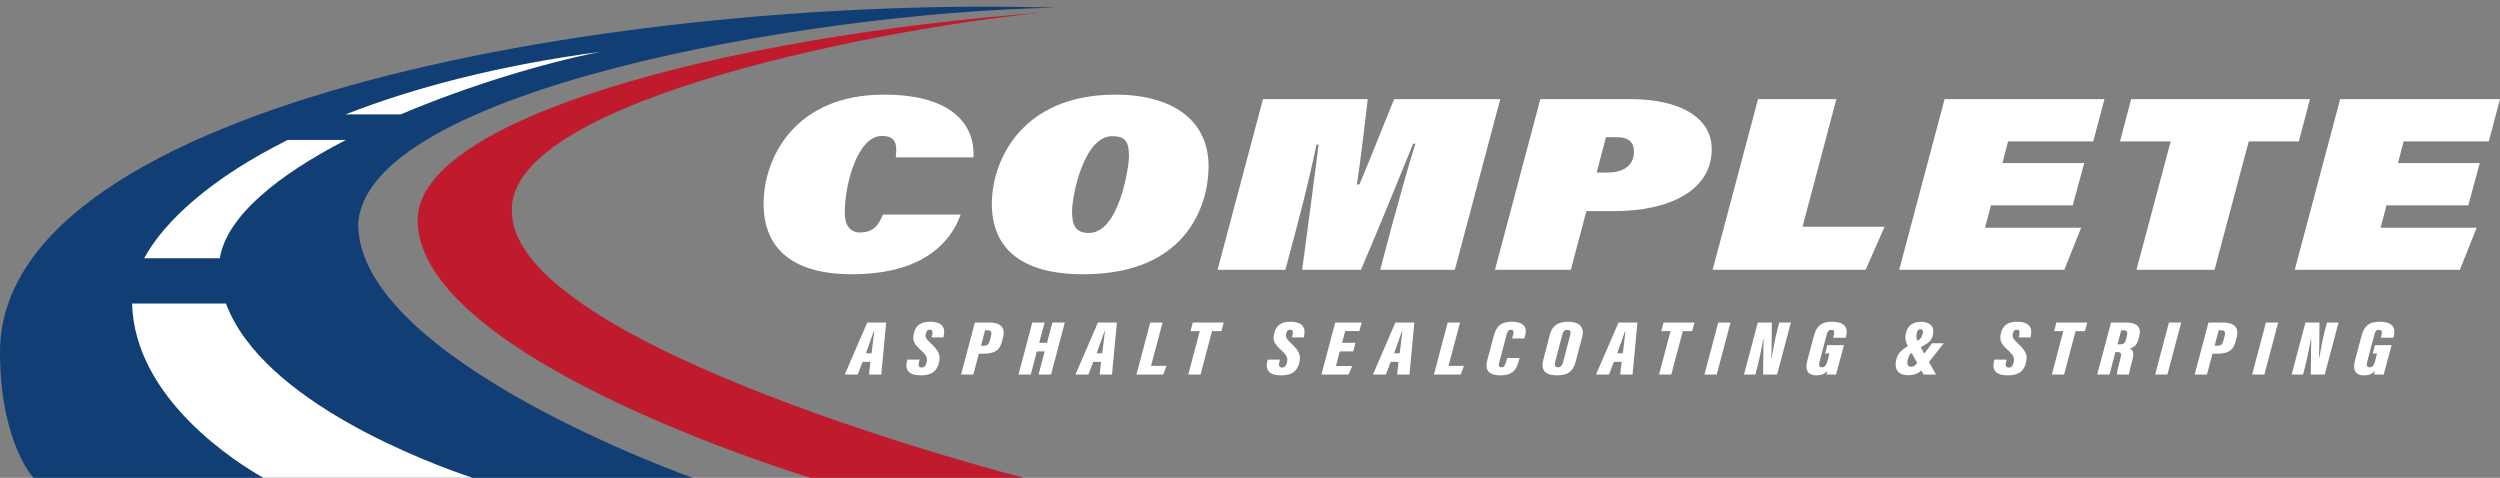 <?xml version="1.0" encoding="UTF-8" standalone="no"?> <!-- Created with Inkscape (http://www.inkscape.org/) --> <svg xmlns:dc="http://purl.org/dc/elements/1.1/" xmlns:cc="http://creativecommons.org/ns#" xmlns:rdf="http://www.w3.org/1999/02/22-rdf-syntax-ns#" xmlns:svg="http://www.w3.org/2000/svg" xmlns="http://www.w3.org/2000/svg" xmlns:sodipodi="http://sodipodi.sourceforge.net/DTD/sodipodi-0.dtd" xmlns:inkscape="http://www.inkscape.org/namespaces/inkscape" width="336.612mm" height="64.33mm" viewBox="0 0 336.612 64.33" version="1.1" id="svg1768" inkscape:version="0.92.3 (2405546, 2018-03-11)" sodipodi:docname="cass-logo-reverse.svg"><rect x="0" y="0" width="336.612" height="64.33" fill="#808080" stroke="none"/><defs id="defs1762"></defs><g inkscape:label="Layer 1" inkscape:groupmode="layer" id="layer1" transform="translate(0,-232.67)"><path inkscape:connector-curvature="0" id="path244" style="fill:#113e74;fill-opacity:1;fill-rule:nonzero;stroke:none;stroke-width:0.077" d="M 93.257,297 H 4.491 c 0,0 -4.496,-4.876 -4.491,-16.903 C 0.015,246.041 85.126,231.989 142.137,233.707 108.555,234.332 49.006,244.953 48.225,262.916 48.421,281.19 93.257,297 93.257,297"></path><path inkscape:connector-curvature="0" id="path246" style="fill:#ffffff;fill-opacity:1;fill-rule:nonzero;stroke:none;stroke-width:0.077" d="m 129.36,261.558 c -1.801,4.891 -6.533,8.04 -14.614,8.04 -8.709,0 -11.933,-4.053 -11.933,-9.48 0,-6.13 4.145,-14.705 16.204,-14.705 10.05,0 12.268,4.79 12.059,8.441 h -10.467 c 0.21,-1.741 0.041,-2.88 -1.884,-2.88 -3.266,0 -4.983,6.532 -4.983,10.284 0,1.641 0.628,2.713 2.052,2.713 1.884,0 2.512,-1.073 3.098,-2.412 h 10.469"></path><path inkscape:connector-curvature="0" id="path248" style="fill:#ffffff;fill-opacity:1;fill-rule:nonzero;stroke:none;stroke-width:0.077" d="m 144.348,261.122 c 0,1.943 0.502,2.915 2.261,2.915 4.104,0 5.402,-8.943 5.402,-10.318 0,-2.043 -0.544,-2.713 -2.261,-2.713 -3.809,0 -5.401,7.972 -5.401,10.116 z m 18.381,-6.063 c 0,4.858 -2.637,14.538 -16.874,14.538 -8.499,0 -12.309,-3.618 -12.309,-9.48 0,-5.761 3.936,-14.705 16.666,-14.705 7.662,0 12.518,3.451 12.518,9.647"></path><path inkscape:connector-curvature="0" id="path250" style="fill:#ffffff;fill-opacity:1;fill-rule:nonzero;stroke:none;stroke-width:0.077" d="m 187.39,263.132 c 0.837,-3.081 2.261,-8.206 3.183,-11.121 h -0.294 c -2.093,5.092 -4.856,11.959 -7.034,16.983 h -7.913 c 0.837,-6.097 1.465,-11.188 2.218,-16.849 h -0.293 c -0.545,2.68 -1.55,6.934 -2.596,10.887 l -1.591,5.962 h -9.129 l 6.114,-22.979 h 14.111 c -0.294,2.512 -1.005,8.541 -1.466,11.489 h 0.335 c 1.884,-4.421 2.848,-7.068 4.69,-11.489 h 14.278 l -6.113,22.979 h -10.049 l 1.549,-5.862"></path><path inkscape:connector-curvature="0" id="path252" style="fill:#ffffff;fill-opacity:1;fill-rule:nonzero;stroke:none;stroke-width:0.077" d="m 214.982,255.898 h 1.465 c 2.722,0 3.559,-1.441 3.559,-2.781 0,-1.24 -0.629,-1.976 -2.345,-1.976 h -1.424 z m -7.58,-9.882 h 12.144 c 6.698,0 10.928,2.512 10.928,6.732 0,5.728 -5.988,8.341 -13.022,8.341 h -3.852 l -2.094,7.905 h -10.217 l 6.113,-22.979"></path><path inkscape:connector-curvature="0" id="path254" style="fill:#ffffff;fill-opacity:1;fill-rule:nonzero;stroke:none;stroke-width:0.077" d="m 236.711,246.016 h 10.551 l -4.563,17.184 h 11.054 l -2.554,5.795 h -20.601 l 6.113,-22.979"></path><path inkscape:connector-curvature="0" id="path256" style="fill:#ffffff;fill-opacity:1;fill-rule:nonzero;stroke:none;stroke-width:0.077" d="m 279.083,260.318 h -11.013 l -0.795,3.016 h 12.938 l -2.261,5.66 h -22.234 l 6.114,-22.979 h 21.522 l -1.507,5.694 H 270.373 l -0.753,2.915 h 11.012 l -1.549,5.694"></path><path inkscape:connector-curvature="0" id="path258" style="fill:#ffffff;fill-opacity:1;fill-rule:nonzero;stroke:none;stroke-width:0.077" d="m 292.272,251.71 h -6.826 l 1.508,-5.694 h 24.077 l -1.508,5.694 h -6.74 l -4.607,17.285 h -10.509 l 4.606,-17.285"></path><path inkscape:connector-curvature="0" id="path260" style="fill:#ffffff;fill-opacity:1;fill-rule:nonzero;stroke:none;stroke-width:0.077" d="m 332.341,260.318 h -11.013 l -0.795,3.016 h 12.938 l -2.261,5.66 H 308.976 l 6.113,-22.979 h 21.522 l -1.507,5.694 h -11.473 l -0.753,2.915 h 11.012 l -1.549,5.694"></path><path inkscape:connector-curvature="0" id="path262" style="fill:#ffffff;fill-opacity:1;fill-rule:nonzero;stroke:none;stroke-width:0.077" d="m 117.354,280.232 c 0.104,-0.829 0.278,-2.3 0.353,-2.957 h -0.067 c -0.168,0.529 -0.707,2.05 -1.05,2.957 z m -1.213,1.159 -0.657,1.712 h -1.744 l 3.029,-7.007 h 2.548 l -0.655,7.007 h -1.665 l 0.196,-1.712 h -1.052"></path><path inkscape:connector-curvature="0" id="path264" style="fill:#ffffff;fill-opacity:1;fill-rule:nonzero;stroke:none;stroke-width:0.077" d="m 123.816,281.087 -0.081,0.333 c -0.105,0.481 -0.031,0.736 0.379,0.736 0.355,0 0.531,-0.218 0.649,-0.691 0.139,-0.573 0.019,-0.926 -0.728,-1.608 -0.889,-0.813 -1.245,-1.273 -0.984,-2.341 0.25,-1.039 0.953,-1.525 2.165,-1.525 1.918,0 2.052,1.065 1.84,1.958 l -0.035,0.148 h -1.586 l 0.068,-0.258 c 0.105,-0.46 0.095,-0.781 -0.307,-0.781 -0.272,0 -0.45,0.13 -0.529,0.493 -0.11,0.491 -0.007,0.716 0.589,1.279 1.17,1.094 1.435,1.648 1.153,2.73 -0.298,1.14 -1.02,1.649 -2.44,1.649 -1.639,0 -2.151,-0.763 -1.839,-1.956 l 0.044,-0.164 h 1.641"></path><path inkscape:connector-curvature="0" id="path266" style="fill:#ffffff;fill-opacity:1;fill-rule:nonzero;stroke:none;stroke-width:0.077" d="m 132.086,279.225 h 0.342 c 0.558,0 0.715,-0.228 0.841,-0.695 l 0.156,-0.602 c 0.126,-0.476 0.097,-0.789 -0.464,-0.789 h -0.328 z m -0.828,-3.13 h 1.943 c 1.599,0 2.167,0.76 1.87,1.931 l -0.141,0.556 c -0.289,1.154 -0.861,1.716 -2.571,1.716 h -0.567 l -0.738,2.804 h -1.655 l 1.859,-7.007"></path><path inkscape:connector-curvature="0" id="path268" style="fill:#ffffff;fill-opacity:1;fill-rule:nonzero;stroke:none;stroke-width:0.077" d="m 138.993,276.096 h 1.656 l -0.727,2.733 h 1.051 l 0.727,-2.733 h 1.673 l -1.859,7.007 h -1.673 l 0.821,-3.118 h -1.05 l -0.822,3.118 h -1.656 l 1.859,-7.007"></path><path inkscape:connector-curvature="0" id="path270" style="fill:#ffffff;fill-opacity:1;fill-rule:nonzero;stroke:none;stroke-width:0.077" d="m 148.416,280.232 c 0.105,-0.829 0.279,-2.3 0.353,-2.957 h -0.066 c -0.168,0.529 -0.707,2.05 -1.05,2.957 z m -1.213,1.159 -0.656,1.712 h -1.744 l 3.029,-7.007 h 2.548 l -0.655,7.007 h -1.665 l 0.195,-1.712 h -1.052"></path><path inkscape:connector-curvature="0" id="path272" style="fill:#ffffff;fill-opacity:1;fill-rule:nonzero;stroke:none;stroke-width:0.077" d="m 154.875,276.096 h 1.66 l -1.555,5.84 h 2.074 l -0.423,1.167 h -3.612 l 1.855,-7.007"></path><path inkscape:connector-curvature="0" id="path274" style="fill:#ffffff;fill-opacity:1;fill-rule:nonzero;stroke:none;stroke-width:0.077" d="m 161.542,277.255 h -1.248 l 0.313,-1.16 h 4.158 l -0.313,1.16 h -1.259 l -1.548,5.847 h -1.652 l 1.549,-5.847"></path><path inkscape:connector-curvature="0" id="path276" style="fill:#ffffff;fill-opacity:1;fill-rule:nonzero;stroke:none;stroke-width:0.077" d="m 172.333,281.087 -0.081,0.333 c -0.105,0.481 -0.03,0.736 0.379,0.736 0.355,0 0.531,-0.218 0.649,-0.691 0.139,-0.573 0.019,-0.926 -0.728,-1.608 -0.889,-0.813 -1.244,-1.273 -0.984,-2.341 0.251,-1.039 0.954,-1.525 2.165,-1.525 1.918,0 2.052,1.065 1.84,1.958 l -0.035,0.148 h -1.586 l 0.068,-0.258 c 0.105,-0.46 0.096,-0.781 -0.307,-0.781 -0.271,0 -0.45,0.13 -0.529,0.493 -0.11,0.491 -0.01,0.716 0.589,1.279 1.17,1.094 1.435,1.648 1.154,2.73 -0.298,1.14 -1.021,1.649 -2.441,1.649 -1.639,0 -2.151,-0.763 -1.839,-1.956 l 0.044,-0.164 h 1.641"></path><path inkscape:connector-curvature="0" id="path278" style="fill:#ffffff;fill-opacity:1;fill-rule:nonzero;stroke:none;stroke-width:0.077" d="m 182.196,279.985 h -1.809 l -0.504,1.966 h 2.183 l -0.491,1.152 h -3.655 l 1.859,-7.007 h 3.56 l -0.312,1.153 h -1.904 l -0.423,1.58 h 1.809 l -0.313,1.156"></path><path inkscape:connector-curvature="0" id="path280" style="fill:#ffffff;fill-opacity:1;fill-rule:nonzero;stroke:none;stroke-width:0.077" d="m 188.468,280.232 c 0.105,-0.829 0.279,-2.3 0.353,-2.957 h -0.066 c -0.168,0.529 -0.707,2.05 -1.05,2.957 z m -1.213,1.159 -0.656,1.712 h -1.744 l 3.029,-7.007 h 2.548 l -0.655,7.007 h -1.665 l 0.195,-1.712 h -1.052"></path><path inkscape:connector-curvature="0" id="path282" style="fill:#ffffff;fill-opacity:1;fill-rule:nonzero;stroke:none;stroke-width:0.077" d="m 194.927,276.096 h 1.661 l -1.556,5.84 h 2.074 l -0.423,1.167 h -3.611 l 1.854,-7.007"></path><path inkscape:connector-curvature="0" id="path284" style="fill:#ffffff;fill-opacity:1;fill-rule:nonzero;stroke:none;stroke-width:0.077" d="m 204.607,280.877 -0.086,0.307 c -0.297,1 -0.588,2.024 -2.503,2.024 -1.549,0 -2.126,-0.684 -1.761,-2.046 l 0.844,-3.173 c 0.361,-1.338 0.928,-1.998 2.425,-1.998 2.056,0 2.048,1.158 1.8,1.984 l -0.073,0.272 h -1.655 l 0.135,-0.504 c 0.12,-0.447 0.056,-0.666 -0.304,-0.666 -0.33,0 -0.455,0.2 -0.59,0.699 l -0.955,3.61 c -0.117,0.459 -0.12,0.738 0.268,0.738 0.347,0 0.486,-0.214 0.635,-0.742 l 0.138,-0.506 h 1.681"></path><path inkscape:connector-curvature="0" id="path286" style="fill:#ffffff;fill-opacity:1;fill-rule:nonzero;stroke:none;stroke-width:0.077" d="m 210.359,277.725 -0.968,3.69 c -0.1,0.371 -0.073,0.71 0.398,0.71 0.403,0 0.557,-0.269 0.671,-0.682 l 0.968,-3.693 c 0.104,-0.404 0.022,-0.669 -0.427,-0.669 -0.325,0 -0.529,0.193 -0.642,0.645 z m 2.666,0.353 -0.857,3.234 c -0.338,1.288 -0.931,1.895 -2.551,1.895 -1.597,0 -2.17,-0.753 -1.832,-2.051 l 0.893,-3.416 c 0.333,-1.277 1.178,-1.749 2.44,-1.749 1.549,0 2.271,0.728 1.907,2.087"></path><path inkscape:connector-curvature="0" id="path288" style="fill:#ffffff;fill-opacity:1;fill-rule:nonzero;stroke:none;stroke-width:0.077" d="m 218.508,280.232 c 0.105,-0.829 0.278,-2.3 0.353,-2.957 h -0.066 c -0.168,0.529 -0.707,2.05 -1.05,2.957 z m -1.213,1.159 -0.656,1.712 h -1.744 l 3.029,-7.007 h 2.548 l -0.655,7.007 h -1.665 l 0.195,-1.712 h -1.052"></path><path inkscape:connector-curvature="0" id="path290" style="fill:#ffffff;fill-opacity:1;fill-rule:nonzero;stroke:none;stroke-width:0.077" d="m 224.928,277.255 h -1.248 l 0.313,-1.16 h 4.158 l -0.313,1.16 h -1.259 l -1.548,5.847 h -1.652 l 1.549,-5.847"></path><path inkscape:connector-curvature="0" id="path292" style="fill:#ffffff;fill-opacity:1;fill-rule:nonzero;stroke:none;stroke-width:0.077" d="m 233.005,276.096 -1.859,7.007 h -1.651 l 1.859,-7.007 h 1.651"></path><path inkscape:connector-curvature="0" id="path294" style="fill:#ffffff;fill-opacity:1;fill-rule:nonzero;stroke:none;stroke-width:0.077" d="m 234.818,283.103 1.859,-7.007 h 1.891 c -0.003,2.109 -0.048,4.424 -0.065,4.732 h 0.041 c 0.17,-0.973 0.472,-2.602 0.728,-3.58 l 0.303,-1.152 h 1.559 l -1.859,7.007 h -1.88 c 0.015,-1.844 0.043,-4.544 0.061,-4.774 h -0.045 c -0.161,0.825 -0.459,2.476 -0.745,3.578 l -0.313,1.196 h -1.535"></path><path inkscape:connector-curvature="0" id="path296" style="fill:#ffffff;fill-opacity:1;fill-rule:nonzero;stroke:none;stroke-width:0.077" d="m 247.215,283.103 h -1.269 c 0,-0.122 0.034,-0.339 0.078,-0.493 -0.369,0.466 -0.943,0.598 -1.412,0.598 -1.355,0 -1.563,-0.864 -1.262,-2.004 l 0.853,-3.215 c 0.312,-1.185 0.812,-2.011 2.499,-1.997 2.009,0.014 2.077,1.147 1.869,1.931 l -0.058,0.22 h -1.682 l 0.094,-0.381 c 0.091,-0.412 0.064,-0.68 -0.351,-0.68 -0.307,0 -0.484,0.127 -0.645,0.735 l -0.934,3.534 c -0.14,0.511 -0.067,0.774 0.319,0.774 0.411,0 0.589,-0.262 0.763,-0.919 l 0.241,-0.942 h -0.584 l 0.304,-1.122 h 2.24 l -1.064,3.961"></path><path inkscape:connector-curvature="0" id="path298" style="fill:#ffffff;fill-opacity:1;fill-rule:nonzero;stroke:none;stroke-width:0.077" d="m 261.719,278.889 -2.072,2.622 c -1.038,1.312 -1.583,1.676 -2.697,1.676 -1.437,0 -1.956,-0.847 -1.605,-2.167 0.232,-0.876 0.694,-1.325 2.343,-2.181 0.885,-0.467 1.022,-0.615 1.184,-1.2 0.1,-0.37 0.031,-0.642 -0.285,-0.642 -0.282,0 -0.408,0.164 -0.499,0.505 -0.136,0.502 -0.034,0.905 0.246,1.409 l 2.337,4.193 h -1.67 l -2.036,-3.67 c -0.393,-0.691 -0.532,-1.273 -0.313,-2.015 0.252,-0.881 0.855,-1.414 1.998,-1.414 1.41,0 1.909,0.853 1.549,1.951 -0.184,0.576 -0.402,0.866 -1.902,1.639 -0.982,0.504 -1.235,0.798 -1.415,1.442 -0.175,0.625 -0.043,1.017 0.441,1.017 0.467,0 0.703,-0.351 1.088,-0.862 l 1.729,-2.302 h 1.576"></path><path inkscape:connector-curvature="0" id="path300" style="fill:#ffffff;fill-opacity:1;fill-rule:nonzero;stroke:none;stroke-width:0.077" d="m 270.18,281.087 -0.081,0.333 c -0.105,0.481 -0.03,0.736 0.379,0.736 0.355,0 0.532,-0.218 0.649,-0.691 0.139,-0.573 0.019,-0.926 -0.728,-1.608 -0.889,-0.813 -1.245,-1.273 -0.983,-2.341 0.25,-1.039 0.953,-1.525 2.165,-1.525 1.918,0 2.052,1.065 1.84,1.958 l -0.036,0.148 h -1.585 l 0.067,-0.258 c 0.105,-0.46 0.096,-0.781 -0.307,-0.781 -0.271,0 -0.45,0.13 -0.529,0.493 -0.11,0.491 -0.01,0.716 0.589,1.279 1.17,1.094 1.435,1.648 1.154,2.73 -0.298,1.14 -1.021,1.649 -2.44,1.649 -1.64,0 -2.152,-0.763 -1.839,-1.956 l 0.044,-0.164 h 1.641"></path><path inkscape:connector-curvature="0" id="path302" style="fill:#ffffff;fill-opacity:1;fill-rule:nonzero;stroke:none;stroke-width:0.077" d="m 277.815,277.255 h -1.247 l 0.313,-1.16 h 4.157 l -0.312,1.16 h -1.26 l -1.547,5.847 h -1.652 l 1.548,-5.847"></path><path inkscape:connector-curvature="0" id="path304" style="fill:#ffffff;fill-opacity:1;fill-rule:nonzero;stroke:none;stroke-width:0.077" d="m 285.111,279.034 h 0.225 c 0.599,0 0.797,-0.142 0.95,-0.767 l 0.1,-0.432 c 0.113,-0.471 0.044,-0.695 -0.512,-0.695 h -0.262 z m -0.277,1.043 -0.805,3.026 h -1.651 l 1.859,-7.007 h 2.011 c 1.464,0 2.114,0.612 1.799,1.824 l -0.106,0.401 c -0.217,0.846 -0.663,1.145 -1.17,1.264 0.379,0.207 0.633,0.53 0.328,1.618 -0.195,0.673 -0.413,1.531 -0.44,1.899 h -1.624 c -0.015,-0.316 0.176,-1.055 0.469,-2.157 0.183,-0.693 0.099,-0.869 -0.438,-0.869 h -0.233"></path><path inkscape:connector-curvature="0" id="path306" style="fill:#ffffff;fill-opacity:1;fill-rule:nonzero;stroke:none;stroke-width:0.077" d="m 293.688,276.096 -1.859,7.007 h -1.651 l 1.859,-7.007 h 1.651"></path><path inkscape:connector-curvature="0" id="path308" style="fill:#ffffff;fill-opacity:1;fill-rule:nonzero;stroke:none;stroke-width:0.077" d="m 298.189,279.225 h 0.341 c 0.558,0 0.715,-0.228 0.841,-0.695 l 0.156,-0.602 c 0.126,-0.476 0.098,-0.789 -0.464,-0.789 h -0.328 z m -0.829,-3.13 h 1.943 c 1.599,0 2.167,0.76 1.87,1.931 l -0.141,0.556 c -0.289,1.154 -0.861,1.716 -2.571,1.716 h -0.567 l -0.739,2.804 h -1.655 l 1.859,-7.007"></path><path inkscape:connector-curvature="0" id="path310" style="fill:#ffffff;fill-opacity:1;fill-rule:nonzero;stroke:none;stroke-width:0.077" d="m 306.745,276.096 -1.859,7.007 h -1.651 l 1.859,-7.007 h 1.651"></path><path inkscape:connector-curvature="0" id="path312" style="fill:#ffffff;fill-opacity:1;fill-rule:nonzero;stroke:none;stroke-width:0.077" d="m 308.558,283.103 1.859,-7.007 h 1.891 c -9.5e-4,2.109 -0.048,4.424 -0.066,4.732 h 0.041 c 0.17,-0.973 0.472,-2.602 0.728,-3.58 l 0.303,-1.152 h 1.56 l -1.859,7.007 h -1.881 c 0.017,-1.844 0.044,-4.544 0.062,-4.774 h -0.045 c -0.161,0.825 -0.459,2.476 -0.746,3.578 l -0.312,1.196 h -1.535"></path><path inkscape:connector-curvature="0" id="path314" style="fill:#ffffff;fill-opacity:1;fill-rule:nonzero;stroke:none;stroke-width:0.077" d="m 320.954,283.103 h -1.269 c 0,-0.122 0.034,-0.339 0.077,-0.493 -0.368,0.466 -0.942,0.598 -1.411,0.598 -1.355,0 -1.564,-0.864 -1.262,-2.004 l 0.853,-3.215 c 0.312,-1.185 0.812,-2.011 2.499,-1.997 2.009,0.014 2.076,1.147 1.869,1.931 l -0.057,0.22 h -1.683 l 0.094,-0.381 c 0.091,-0.412 0.064,-0.68 -0.351,-0.68 -0.307,0 -0.484,0.127 -0.645,0.735 l -0.934,3.534 c -0.139,0.511 -0.066,0.774 0.32,0.774 0.41,0 0.589,-0.262 0.762,-0.919 l 0.241,-0.942 h -0.583 l 0.304,-1.122 h 2.239 l -1.064,3.961"></path><path inkscape:connector-curvature="0" id="path316" style="fill:#bf1b2c;fill-opacity:1;fill-rule:nonzero;stroke:none;stroke-width:0.077" d="m 137.842,297 h -28.701 c 0,0 -52.91,-15.914 -52.91,-34.709 0,-13.589 40.805,-24.679 84.54,-27.959 -18.935,1.738 -72.631,11.402 -71.849,26.865 C 69.116,279.472 137.842,297 137.842,297"></path><path inkscape:connector-curvature="0" id="path318" style="fill:#ffffff;fill-opacity:1;fill-rule:nonzero;stroke:none;stroke-width:0.077" d="m 38.738,251.513 h 7.843 c -9.017,4.652 -16.032,10.181 -16.987,15.932 H 19.406 c 2.776,-5.1 9.141,-10.85 19.332,-15.932"></path><path inkscape:connector-curvature="0" id="path320" style="fill:#ffffff;fill-opacity:1;fill-rule:nonzero;stroke:none;stroke-width:0.077" d="m 80.83,239.643 c -7.498,1.499 -17.616,4.497 -26.889,8.434 h -7.429 c 9.147,-3.58 20.544,-6.589 34.318,-8.434"></path><path inkscape:connector-curvature="0" id="path322" style="fill:#ffffff;fill-opacity:1;fill-rule:nonzero;stroke:none;stroke-width:0.077" d="M 17.785,273.537 H 30.428 C 35.334,286.77 57.861,295.074 63.605,297 H 35.45 C 31.955,295.023 18.118,286.394 17.785,273.537"></path></g></svg> 